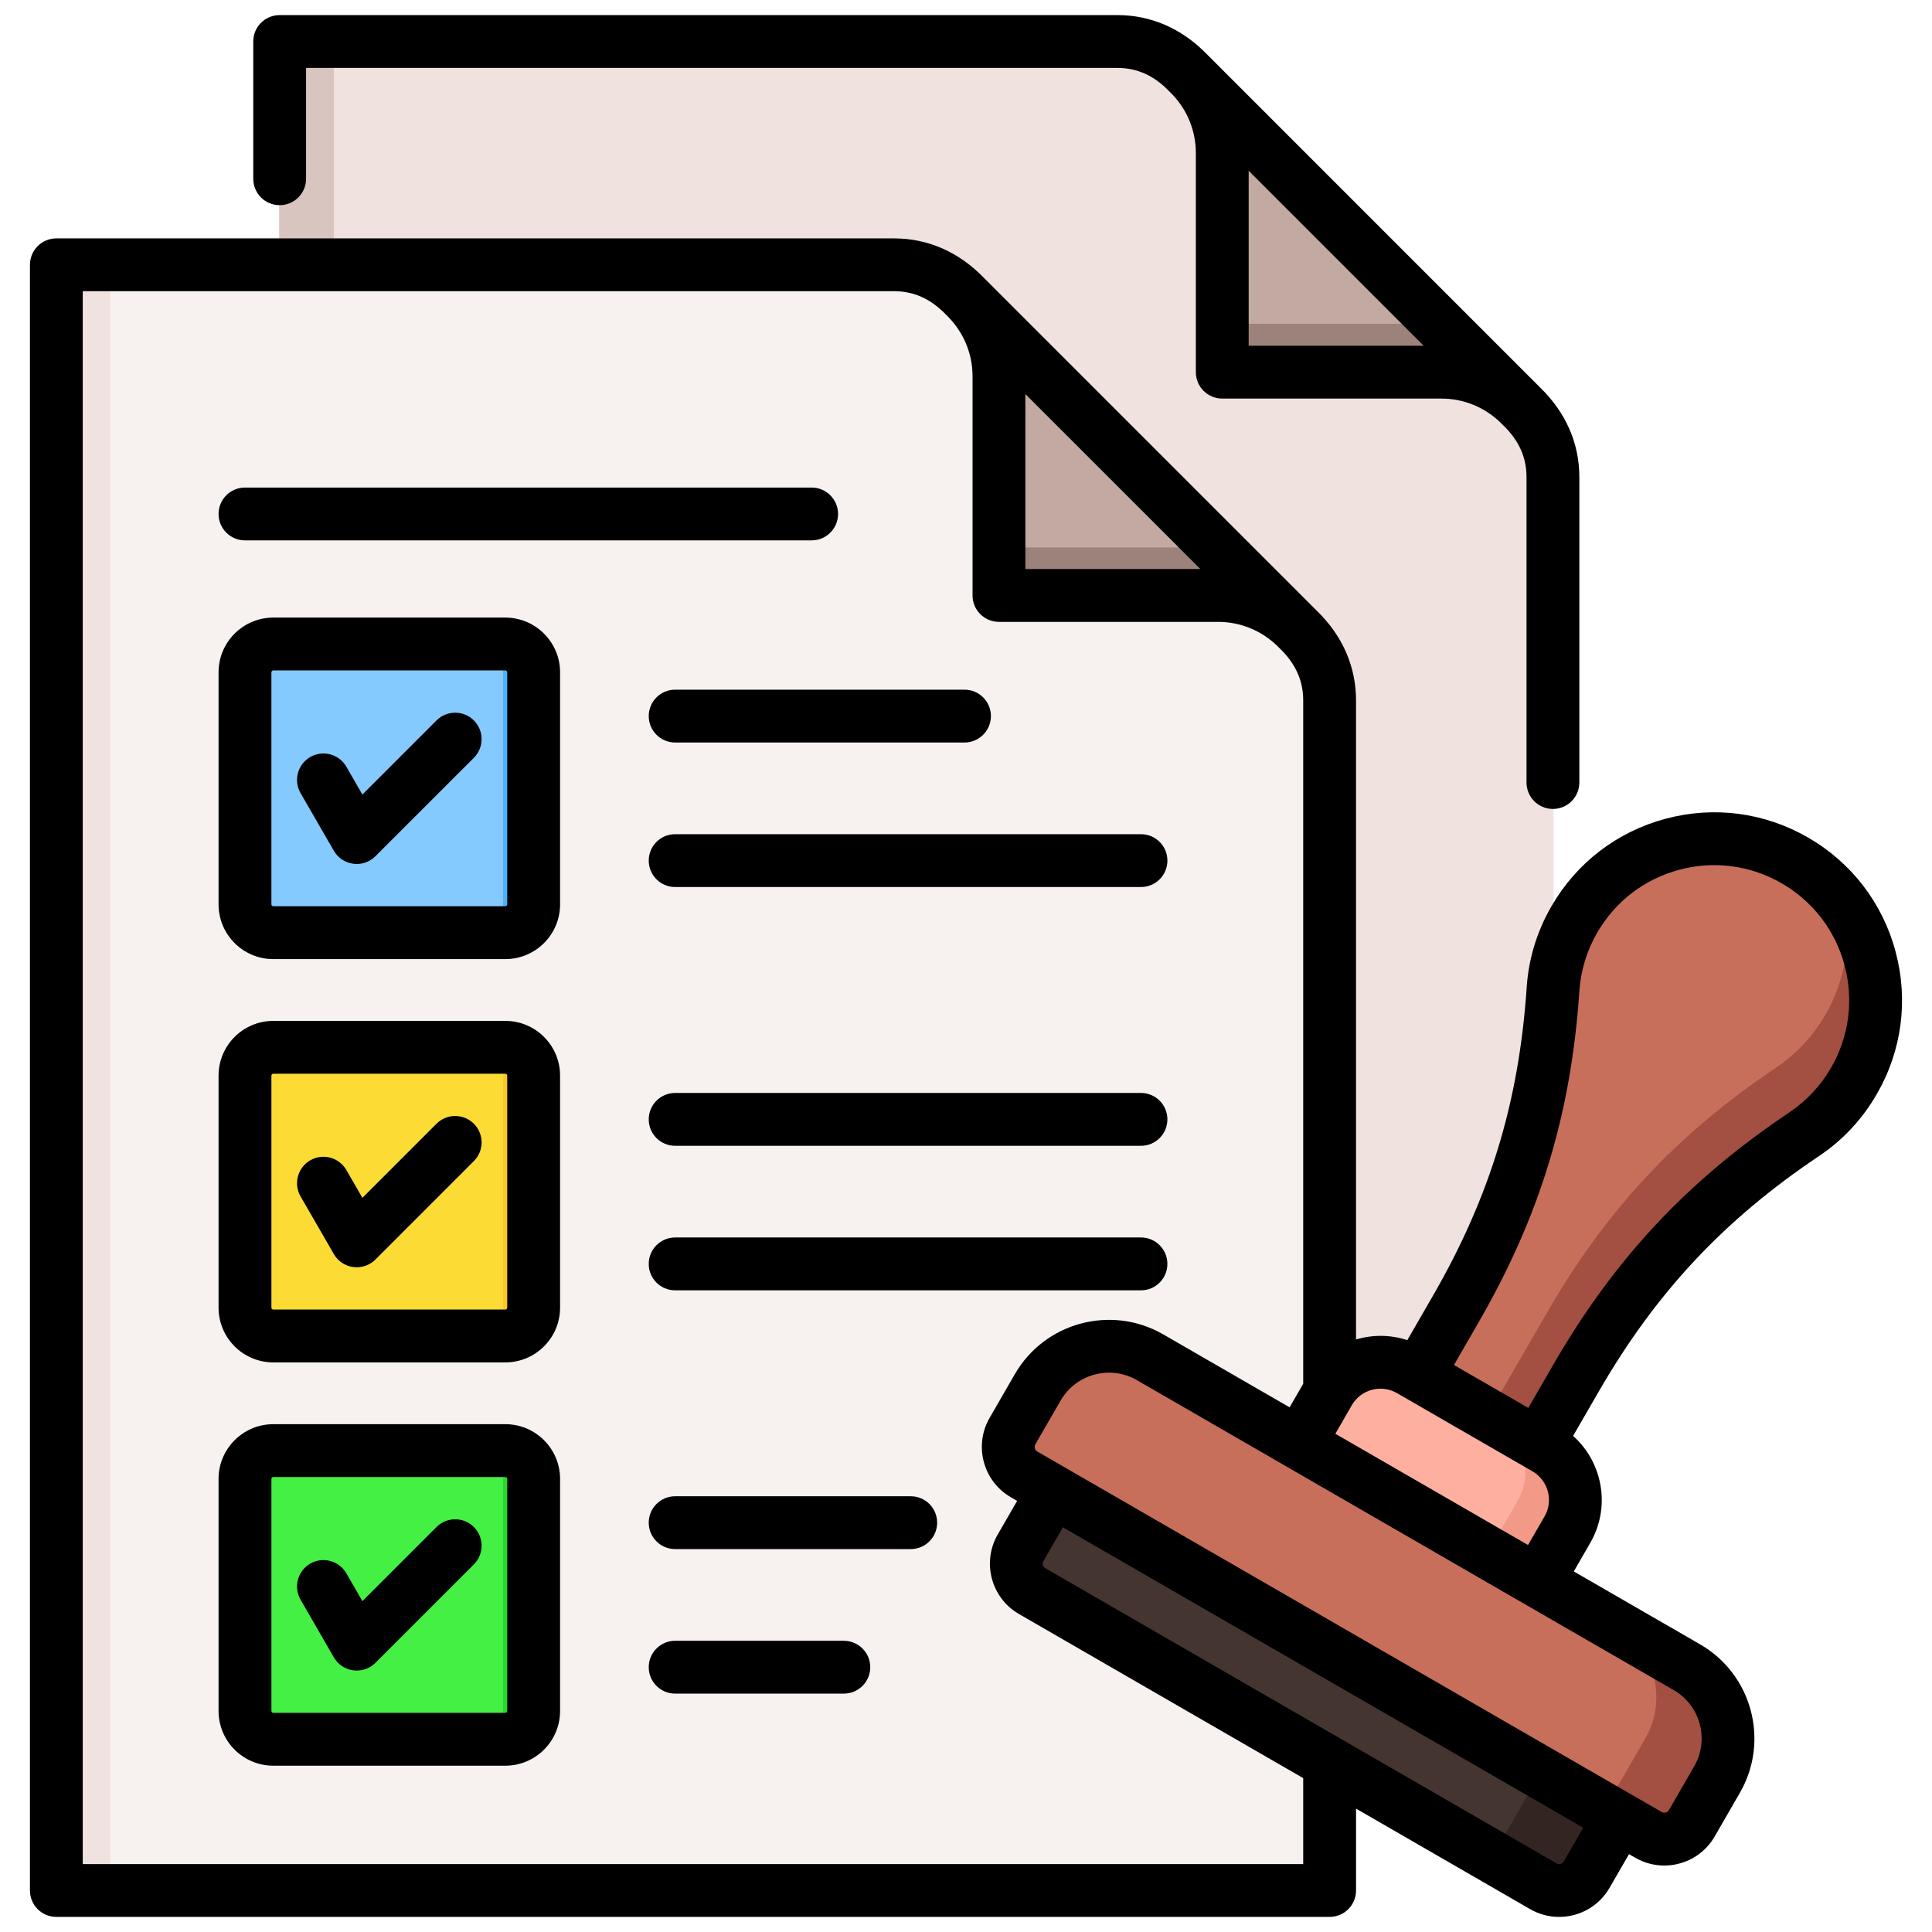 <svg id="Layer_1" viewBox="0 0 512 512" xmlns="http://www.w3.org/2000/svg" data-name="Layer 1"><g fill-rule="evenodd"><path d="m314.966 19.067 88.454 88.454c5.251 5.069 8.31 11.351 8.311 18.755v308.693c0 3.855-3.145 7-7 7h-323.733c-3.855 0-7-3.145-7-7v-417.212c0-3.855 3.144-7 7-7h215.215c7.405 0 13.684 3.06 18.754 8.31z" fill="#f0e3df"/><path d="m88.492 441.969h-7.494c-3.855 0-7-3.145-7-7v-417.212c0-3.855 3.144-7 7-7h7.495v431.212z" fill="#d9c5bf"/><path d="m315.315 19.417 87.094 87.094c-5.333-5.153-12.585-8.33-20.556-8.33h-51.207c-3.855 0-7-3.145-7-7v-51.207c0-7.972-3.178-15.223-8.33-20.557z" fill="#9b827a"/><path d="m315.315 19.417 69.322 69.322c-3.883-1.877-8.233-2.93-12.822-2.93h-48.169v-45.835c0-7.972-3.178-15.223-8.33-20.557z" fill="#c2a9a1"/><path d="m255.7 78.333 88.455 88.454c5.251 5.069 8.31 11.351 8.311 18.755v308.693c0 3.855-3.144 7-7 7h-323.734c-3.855 0-7-3.144-7-7v-417.212c0-3.855 3.144-7 7-7h215.215c7.405 0 13.684 3.06 18.753 8.31z" fill="#f7f1ef"/><path d="m29.226 501.235h-7.494c-3.855 0-7-3.145-7-7v-417.212c0-3.855 3.144-7 7-7h7.495v431.212z" fill="#f0e3df"/><path d="m256.049 78.683 87.094 87.094c-5.334-5.152-12.585-8.33-20.556-8.33h-51.207c-3.855 0-7-3.145-7-7v-51.207c0-7.972-3.178-15.223-8.33-20.557z" fill="#9b827a"/><path d="m256.049 78.683 69.321 69.322c-3.883-1.877-8.233-2.93-12.822-2.93h-48.169v-45.835c0-7.972-3.178-15.223-8.33-20.557z" fill="#c2a9a1"/><path d="m475.707 227.925c20.476 11.822 27.491 38.003 15.67 58.479-3.38 5.854-7.934 10.608-13.192 14.136-26.058 17.48-44.898 37.629-60.587 64.803l-10.013 17.343-31.843-18.384 10.013-17.343c15.689-27.174 23.719-53.564 25.828-84.871.426-6.318 2.265-12.639 5.645-18.493 11.822-20.476 38.003-27.491 58.479-15.67z" fill="#a34f41"/><path d="m475.707 227.925c5.3 3.06 9.695 7.083 13.099 11.72 1.799 9.676.291 20.018-5.016 29.21-3.38 5.854-7.934 10.608-13.192 14.136-26.057 17.48-44.898 37.629-60.587 64.803l-15.715 27.219-18.553-10.712 10.013-17.343c15.689-27.174 23.719-53.564 25.828-84.871.426-6.318 2.265-12.639 5.645-18.493 11.822-20.476 38.003-27.491 58.479-15.669z" fill="#c86f5c"/><path d="m373.696 363.119 35.936 20.748c7.506 4.334 10.101 14.02 5.768 21.526l-11.824 20.481-63.23-36.506 11.824-20.481c4.334-7.506 14.02-10.101 21.526-5.768z" fill="#f29988"/><path d="m373.696 363.119 22.703 13.107c7.506 4.333 10.101 14.02 5.768 21.525l-11.824 20.481-49.996-28.865 11.824-20.481c4.333-7.506 14.019-10.101 21.525-5.768h.001z" fill="#fdb0a0"/><path d="m306.857 390.641 112.359 64.871c10.383 5.995 13.973 19.395 7.979 29.777l-6.697 11.6c-2.311 4.003-7.478 5.387-11.482 3.076l-135.557-78.264c-4.003-2.311-5.387-7.478-3.076-11.481l6.697-11.6c5.994-10.382 19.395-13.973 29.777-7.979z" fill="#332622"/><path d="m388.146 487.916-114.688-66.215c-4.003-2.311-5.387-7.478-3.076-11.481l6.697-11.6c5.99-10.374 19.374-13.967 29.753-7.992l91.489 52.821c10.383 5.995 13.973 19.395 7.979 29.778l-6.697 11.6c-2.307 3.996-7.458 5.382-11.458 3.09z" fill="#453530"/><path d="m304.714 359.684 142.383 82.205c10.384 5.995 13.974 19.395 7.98 29.778l-6.697 11.6c-2.311 4.003-7.478 5.388-11.481 3.076l-165.582-95.599c-4.004-2.311-5.388-7.478-3.076-11.481l6.697-11.6c5.994-10.383 19.394-13.974 29.777-7.979z" fill="#a34f41"/><path d="m417.871 475.358-.007-.004-146.548-84.61c-4.004-2.312-5.388-7.478-3.076-11.481l6.697-11.6c5.993-10.38 19.388-13.972 29.77-7.983l123.358 71.22c10.383 5.995 13.973 19.394 7.978 29.777l-6.697 11.6c-2.31 4.001-7.472 5.386-11.475 3.08z" fill="#c86f5c"/></g><path d="m72.417 170.667h61.502c4.138 0 7.498 3.36 7.498 7.498v61.501c0 4.139-3.36 7.499-7.499 7.499h-61.501c-4.139 0-7.499-3.36-7.499-7.499v-61.501c0-4.138 3.36-7.498 7.498-7.498z" fill="#4eb1fc"/><path d="m72.417 170.667h53.402c4.138 0 7.498 3.36 7.498 7.498v61.501c0 4.139-3.36 7.499-7.499 7.499h-53.401c-4.138 0-7.498-3.36-7.498-7.498v-61.502c0-4.138 3.36-7.498 7.498-7.498z" fill="#85caff"/><path d="m72.417 277.544h61.502c4.138 0 7.498 3.36 7.498 7.498v61.501c0 4.139-3.36 7.499-7.499 7.499h-61.501c-4.139 0-7.499-3.36-7.499-7.499v-61.501c0-4.138 3.36-7.498 7.498-7.498z" fill="#fdc72e"/><path d="m72.417 277.544h53.402c4.138 0 7.498 3.36 7.498 7.498v61.501c0 4.139-3.36 7.499-7.499 7.499h-53.401c-4.139 0-7.499-3.36-7.499-7.499v-61.501c0-4.138 3.36-7.498 7.498-7.498z" fill="#fcdb35"/><path d="m72.417 384.421h61.502c4.138 0 7.498 3.36 7.498 7.498v61.502c0 4.139-3.36 7.499-7.499 7.499h-61.501c-4.138 0-7.498-3.36-7.498-7.498v-61.502c0-4.139 3.36-7.498 7.498-7.498z" fill="#2dd62d"/><path d="m72.417 384.421h53.402c4.139 0 7.498 3.36 7.498 7.498v61.501c0 4.139-3.36 7.499-7.499 7.499h-53.401c-4.138 0-7.498-3.36-7.498-7.498v-61.502c0-4.138 3.36-7.498 7.498-7.498z" fill="#43f043"/><path d="m57.923 136.208c0-3.866 3.128-6.999 6.999-6.999h150.173c3.856 0 6.999 3.133 6.999 6.999s-3.143 6.999-6.999 6.999h-150.173c-3.871 0-6.999-3.133-6.999-6.999zm172.702 305.615c0 3.866-3.133 7.003-7.004 7.003h-44.701c-3.866 0-6.999-3.138-6.999-7.003s3.133-6.999 6.999-6.999h44.701c3.87 0 7.004 3.133 7.004 6.999zm17.728-38.3c0 3.866-3.138 6.999-6.999 6.999h-62.434c-3.866 0-6.999-3.133-6.999-6.999s3.133-6.998 6.999-6.998h62.434c3.861 0 6.999 3.133 6.999 6.998zm61.017-106.875c0 3.866-3.128 6.999-6.999 6.999h-123.451c-3.866 0-6.999-3.133-6.999-6.999s3.133-7.004 6.999-7.004h123.451c3.87 0 6.999 3.138 6.999 7.004zm0 38.3c0 3.866-3.128 6.999-6.999 6.999h-123.451c-3.866 0-6.999-3.133-6.999-6.999s3.133-7.003 6.999-7.003h123.451c3.87 0 6.999 3.133 6.999 7.003zm-183.788 69.731c2.728 2.733 2.728 7.167 0 9.901l-26.091 26.086c-1.321 1.326-3.109 2.053-4.945 2.053-.313 0-.612-.019-.92-.063-2.164-.284-4.063-1.552-5.153-3.437l-8.821-15.279c-1.928-3.35-.781-7.63 2.559-9.563 3.35-1.933 7.63-.786 9.573 2.564l4.256 7.379 19.641-19.642c2.728-2.733 7.163-2.733 9.9 0zm0-106.88c2.728 2.733 2.728 7.167 0 9.9l-26.091 26.091c-1.321 1.321-3.109 2.049-4.945 2.049-.313 0-.612-.019-.92-.058-2.164-.284-4.063-1.557-5.153-3.442l-8.821-15.28c-1.928-3.345-.781-7.63 2.559-9.563 3.35-1.933 7.63-.786 9.573 2.564l4.256 7.379 19.641-19.641c2.728-2.733 7.163-2.733 9.9 0zm8.84 155.625v-61.504c0-.255-.241-.497-.501-.497h-61.499c-.26 0-.497.241-.497.497v61.504c0 .255.236.497.497.497h61.499c.26 0 .501-.241.501-.497zm-.501-76.002h-61.499c-8.001 0-14.499 6.507-14.499 14.499v61.504c0 7.997 6.497 14.499 14.499 14.499h61.499c8.001 0 14.503-6.502 14.503-14.499v-61.504c0-7.992-6.502-14.499-14.503-14.499zm.501-30.877v-61.499c0-.255-.241-.496-.501-.496h-61.499c-.26 0-.497.241-.497.496v61.499c0 .26.236.501.497.501h61.499c.26 0 .501-.241.501-.501zm-.501-75.998h-61.499c-8.001 0-14.499 6.502-14.499 14.499v61.499c0 7.996 6.497 14.503 14.499 14.503h61.499c8.001 0 14.503-6.507 14.503-14.503v-61.499c0-7.996-6.502-14.499-14.503-14.499zm-8.339-79.622c2.728 2.733 2.728 7.163 0 9.9l-26.091 26.086c-1.321 1.325-3.109 2.053-4.945 2.053-.313 0-.612-.019-.92-.063-2.164-.284-4.063-1.552-5.153-3.436l-8.821-15.28c-1.928-3.35-.781-7.63 2.559-9.563 3.35-1.933 7.63-.786 9.573 2.559l4.256 7.384 19.641-19.642c2.728-2.733 7.163-2.733 9.9 0zm8.84 48.745v-61.504c0-.255-.241-.496-.501-.496h-61.499c-.26 0-.497.241-.497.496v61.504c0 .256.236.497.497.497h61.499c.26 0 .501-.241.501-.497zm-.501-76.002h-61.499c-8.001 0-14.499 6.507-14.499 14.499v61.504c0 7.997 6.497 14.499 14.499 14.499h61.499c8.001 0 14.503-6.502 14.503-14.499v-61.504c0-7.992-6.502-14.499-14.503-14.499zm45 19.102h76.682c3.861 0 6.999 3.133 6.999 6.999s-3.138 7.004-6.999 7.004h-76.682c-3.866 0-6.999-3.138-6.999-7.004s3.133-6.999 6.999-6.999zm0 38.3h123.451c3.87 0 6.999 3.133 6.999 6.999s-3.128 7.003-6.999 7.003h-123.451c-3.866 0-6.999-3.138-6.999-7.003s3.133-6.999 6.999-6.999zm306.333 61.885c-2.771 4.786-6.483 8.763-11.018 11.814-27.084 18.162-46.422 38.849-62.714 67.076l-6.507 11.269-19.7-11.375 6.507-11.269c16.292-28.226 24.539-55.315 26.732-87.845.371-5.466 1.957-10.662 4.719-15.448 4.781-8.281 12.489-14.2 21.729-16.673 9.23-2.477 18.87-1.205 27.151 3.572 8.281 4.782 14.2 12.498 16.672 21.729 2.468 9.23 1.205 18.875-3.572 27.151zm-131.37 97.008 51.059 29.479 4.381-7.572c2.41-4.179.969-9.539-3.2-11.954l-35.919-20.731c-4.169-2.41-9.534-.979-11.954 3.2l-4.367 7.577zm95.09 88.134c4.078-7.056 1.648-16.118-5.408-20.191l-142.292-82.158c-2.328-1.34-4.868-1.976-7.37-1.976-5.119 0-10.098 2.651-12.831 7.389l-6.69 11.592c-.376.656-.149 1.533.511 1.914l165.472 95.538c.66.381 1.538.145 1.918-.511zm-34.56 25.209c-.381.656-1.248.892-1.909.511l-135.472-78.215c-.66-.376-.892-1.254-.511-1.909l5.162-8.941 137.887 79.613zm-69.052.694v-22.779l-75.328-43.491c-7.35-4.247-9.881-13.684-5.644-21.035l5.162-8.941-1.658-.964c-7.351-4.247-9.881-13.679-5.639-21.035l6.69-11.592c7.939-13.747 25.58-18.471 39.327-10.537l33.49 19.333 3.601-6.242v-181.128c0-5.215-2.02-9.698-6.16-13.703-.029-.024-.058-.053-.087-.087l-.66-.66c-4.241-4.082-9.794-6.333-15.641-6.333h-58.081c-3.861 0-6.999-3.138-6.999-7.004v-58.077c0-5.846-2.251-11.399-6.334-15.636l-.67-.66c-.024-.029-.048-.058-.077-.087-4.01-4.15-8.488-6.17-13.699-6.17h-215.023v416.827h323.429zm-73.631-389.575 46.383 46.378h-46.383zm230.615 147.754c-3.441-12.841-11.674-23.58-23.194-30.226-11.52-6.647-24.929-8.416-37.78-4.97-12.84 3.437-23.579 11.674-30.222 23.189-3.846 6.656-6.059 13.896-6.565 21.512-2.044 30.284-9.713 55.507-24.891 81.786l-6.743 11.684c-4.478-1.48-9.216-1.48-13.588-.183v-169.381c0-8.936-3.591-17.14-10.392-23.724l-88.298-88.298c-6.589-6.801-14.788-10.392-23.719-10.392h-222.021c-1.851 0-3.639.737-4.95 2.049-1.311 1.316-2.049 3.094-2.049 4.95v430.825c0 1.855.737 3.639 2.049 4.95 1.311 1.311 3.099 2.049 4.95 2.049h337.432c3.866 0 6.999-3.133 6.999-6.999v-21.695l46.137 26.64c2.424 1.393 5.061 2.058 7.683 2.058 5.316 0 10.507-2.762 13.356-7.698l5.162-8.936 1.673.959c2.41 1.398 5.056 2.058 7.668 2.058 5.326 0 10.508-2.757 13.361-7.693l6.685-11.592c7.943-13.747 3.21-31.383-10.527-39.322l-33.49-19.333 4.367-7.577c5.48-9.486 3.321-21.319-4.55-28.342l6.753-11.684c15.169-26.279 33.176-45.54 58.38-62.448 6.348-4.251 11.506-9.785 15.347-16.441 6.652-11.51 8.421-24.929 4.974-37.774zm-171.434-160.551v-46.378l46.374 46.378zm-256.798-37.255c3.861 0 6.999-3.133 6.999-6.999v-29.373h215.012c5.205 0 9.698 2.015 13.698 6.165.029.029.058.058.091.087l.66.665c4.087 4.232 6.338 9.785 6.338 15.631v58.077c0 3.866 3.128 7.003 6.999 7.003h58.072c5.851 0 11.409 2.246 15.636 6.339l.665.66.087.087c4.15 4.001 6.17 8.483 6.17 13.699v80.962c0 3.871 3.133 7.004 6.999 7.004s7.003-3.133 7.003-7.004v-80.962c0-8.936-3.6-17.14-10.402-23.724l-88.287-88.299c-6.594-6.796-14.793-10.392-23.729-10.392h-222.011c-1.86 0-3.639.738-4.95 2.049-1.321 1.316-2.049 3.095-2.049 4.95v36.377c0 3.866 3.128 6.999 6.999 6.999z" fill-rule="evenodd"/></svg>